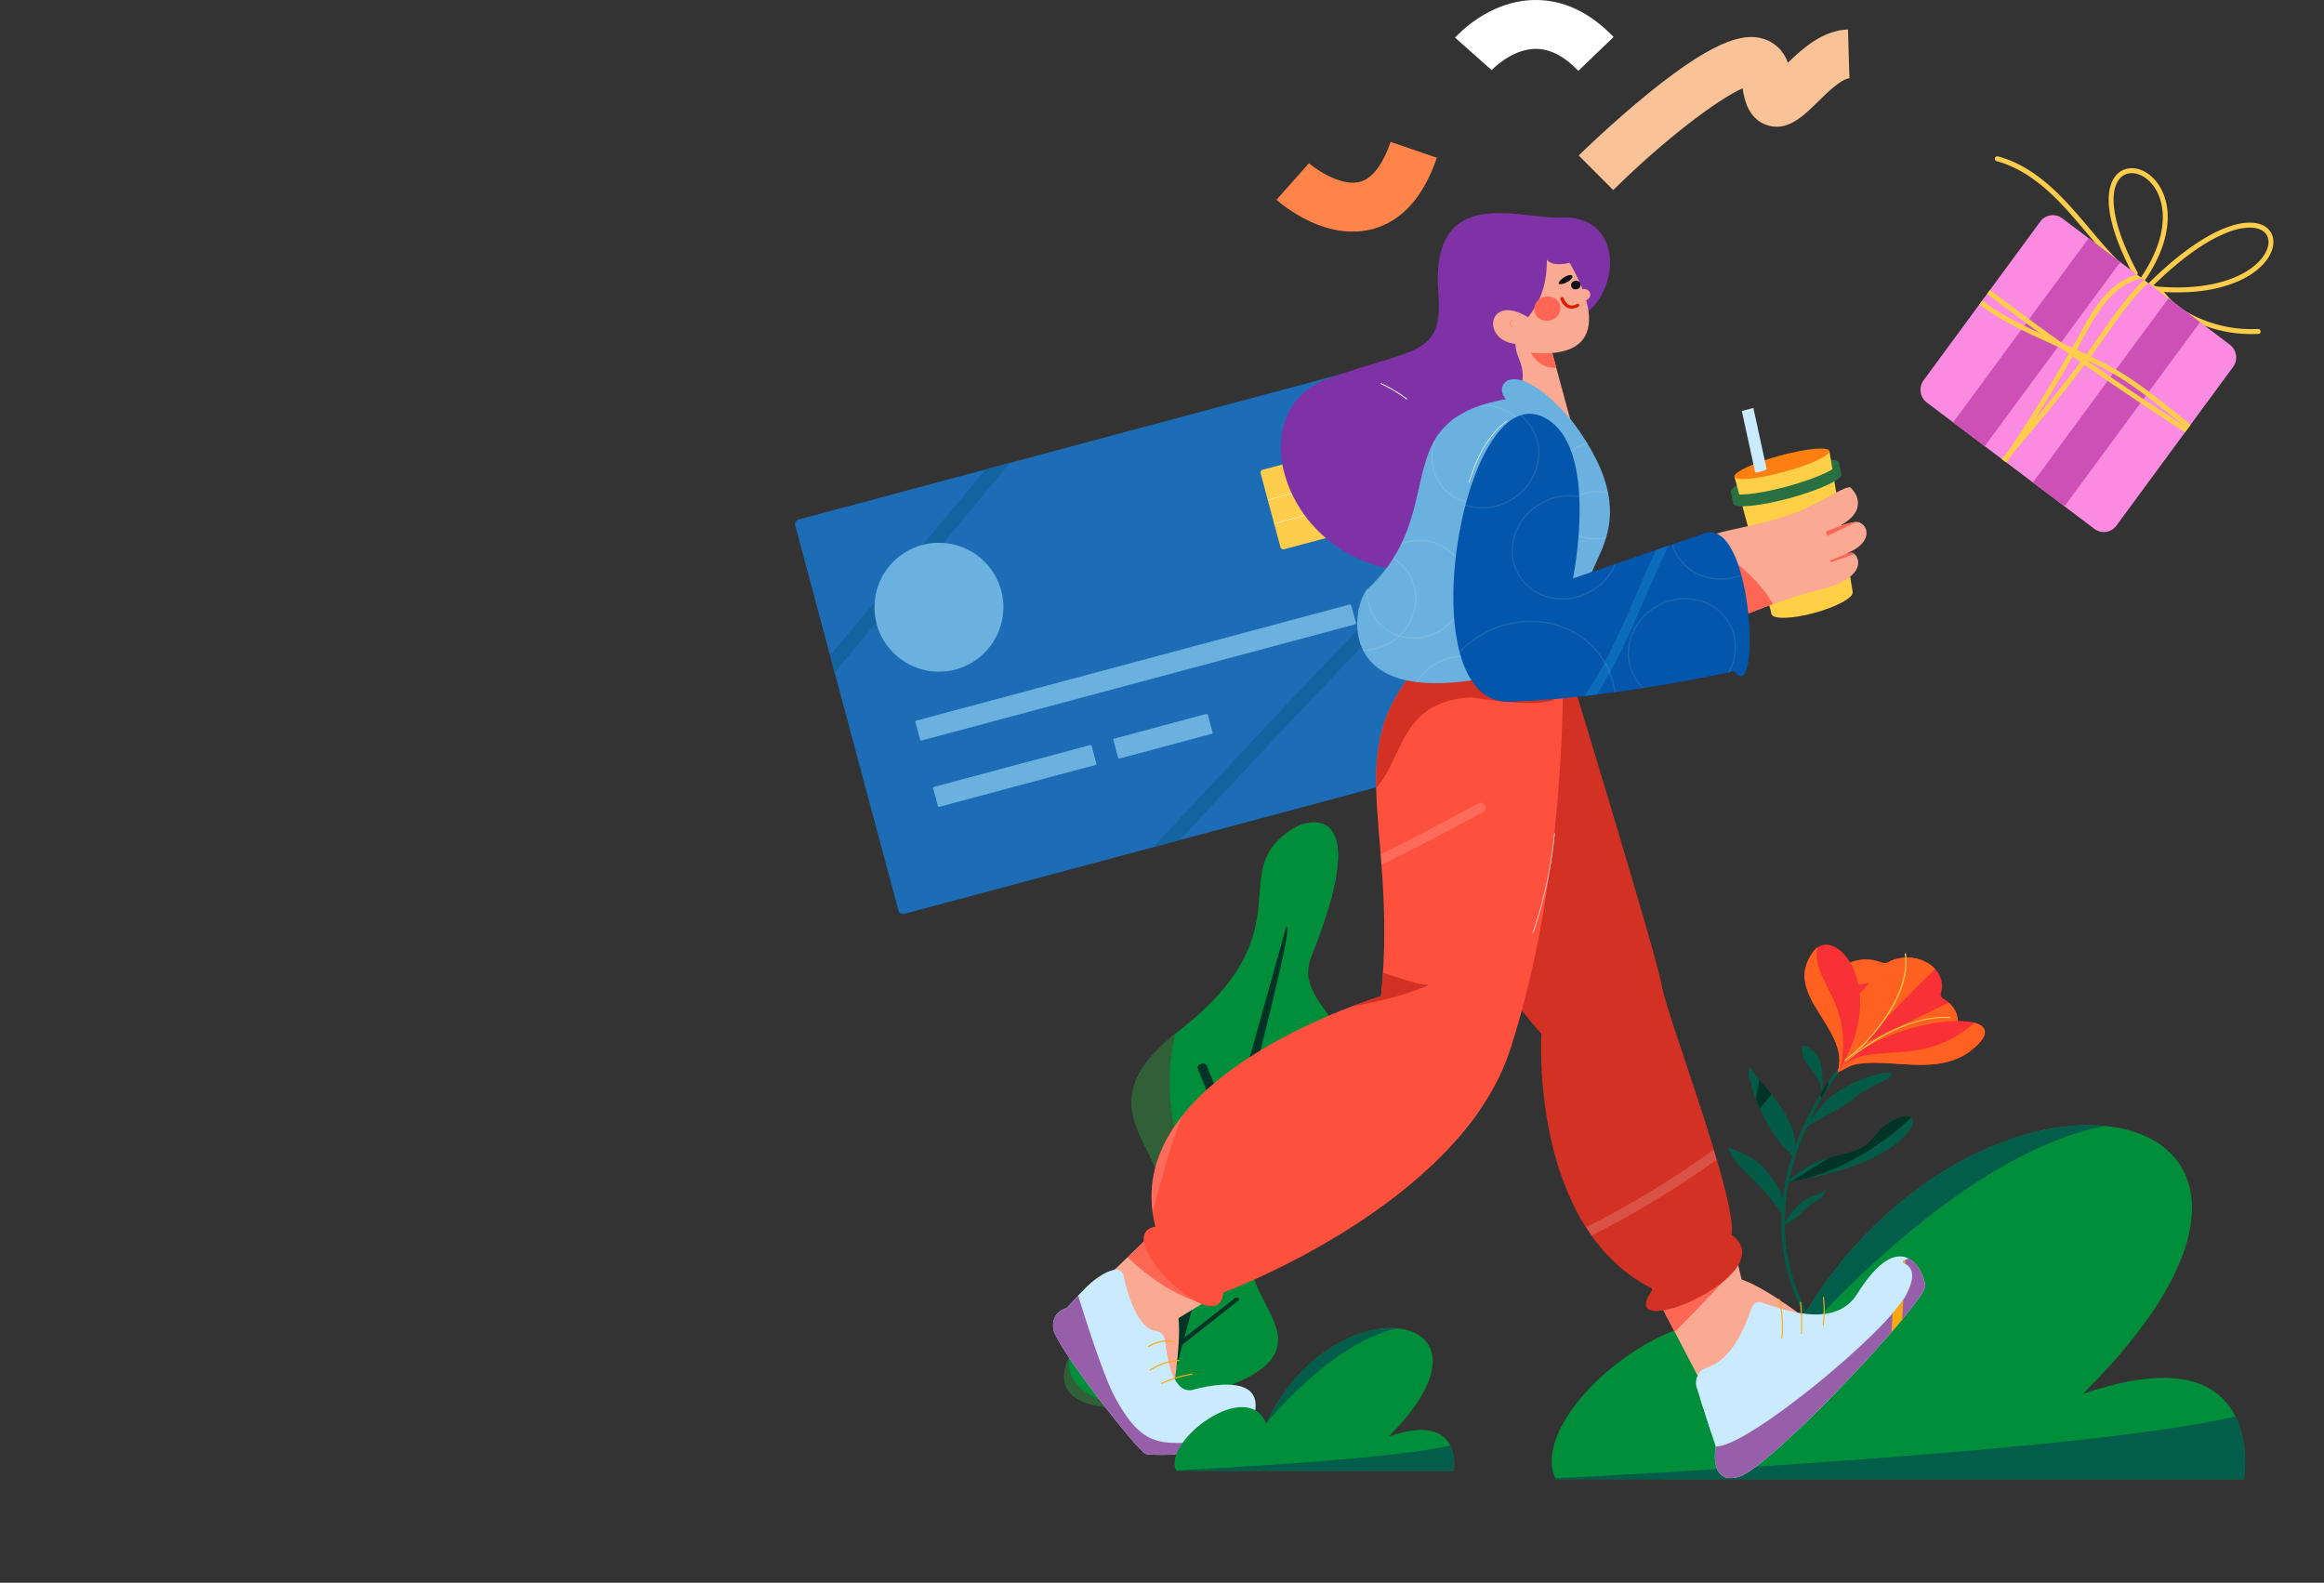 <svg id="图层_1" data-name="图层 1" xmlns="http://www.w3.org/2000/svg" xmlns:xlink="http://www.w3.org/1999/xlink" viewBox="0 0 3688.301 2512.038"><rect x="0" y="0" width="3688.301" height="2512.038" fill="#333333" stroke="none"/><defs><style>.cls-1{fill:#1d6db6;}.cls-2{fill:#fdcd4b;}.cls-3{fill:#018e3a;}.cls-4{fill:#ffd045;}.cls-5{fill:#faa993;}.cls-6{fill:#caeafe;}.cls-7{fill:#975fa9;}.cls-8{fill:#d33124;}.cls-9{fill:#7e32a5;}.cls-10{fill:#fd513d;}.cls-11{fill:#6bb1df;}.cls-12{fill:#0256ab;}.cls-13{fill:#fa8be0;}.cls-14{fill:#035a47;}.cls-15{fill:#f73136;}.cls-16{clip-path:url(#clip-path);}.cls-17{fill:#1263a0;}.cls-18{clip-path:url(#clip-path-2);}.cls-19,.cls-56,.cls-57{fill:none;stroke:#fff;stroke-miterlimit:10;}.cls-19{stroke-width:0.655px;}.cls-20{clip-path:url(#clip-path-3);}.cls-21{fill:#315f38;}.cls-22{fill:#023327;}.cls-23{clip-path:url(#clip-path-4);}.cls-24{clip-path:url(#clip-path-5);}.cls-25{clip-path:url(#clip-path-6);}.cls-26{clip-path:url(#clip-path-7);}.cls-27{fill:#fff;}.cls-28{clip-path:url(#clip-path-8);}.cls-29{fill:#ff6121;}.cls-30{clip-path:url(#clip-path-9);}.cls-31{clip-path:url(#clip-path-10);}.cls-32{clip-path:url(#clip-path-11);}.cls-33{fill:#025d4a;}.cls-34{fill:#ff8449;}.cls-35{fill:#fac297;}.cls-36{fill:#297042;}.cls-37{clip-path:url(#clip-path-12);}.cls-38{fill:#ffa90e;}.cls-39{fill:#fc7f10;}.cls-40{clip-path:url(#clip-path-13);}.cls-41{fill:#ff6754;}.cls-42{clip-path:url(#clip-path-14);}.cls-43{clip-path:url(#clip-path-15);}.cls-44{clip-path:url(#clip-path-16);}.cls-45{opacity:0.16;}.cls-46{clip-path:url(#clip-path-17);}.cls-47{clip-path:url(#clip-path-18);}.cls-48{clip-path:url(#clip-path-19);}.cls-49{fill:#0e1317;}.cls-50{fill:#df1d01;}.cls-51{clip-path:url(#clip-path-20);}.cls-52{clip-path:url(#clip-path-21);}.cls-53{clip-path:url(#clip-path-22);}.cls-54{clip-path:url(#clip-path-23);}.cls-55{clip-path:url(#clip-path-24);}.cls-56{stroke-width:2.046px;}.cls-56,.cls-57{opacity:0.1;}.cls-57{stroke-width:2.188px;}.cls-58{clip-path:url(#clip-path-25);}.cls-59{clip-path:url(#clip-path-26);}.cls-60{fill:#0c6cbc;}.cls-61{clip-path:url(#clip-path-27);}.cls-62{clip-path:url(#clip-path-28);}.cls-63{fill:url(#未命名的渐变_132);}.cls-64{fill:#cc50b5;}</style><clipPath id="clip-path" transform="translate(434.924 -326.178)"><rect class="cls-1" x="891.244" y="1006.697" width="1042.79" height="648" rx="7.741" transform="translate(-296.275 410.96) rotate(-15)"/></clipPath><clipPath id="clip-path-2" transform="translate(434.924 -326.178)"><rect class="cls-2" x="1577.738" y="1042.11" width="221.026" height="130.689" rx="4.415" transform="translate(-229.105 474.687) rotate(-15)"/></clipPath><clipPath id="clip-path-3" transform="translate(434.924 -326.178)"><path class="cls-3" d="M1625.215,1636.975c-126.183,68.743,22.084,160.568-189.409,325.63s114.82,211.876-95.249,417.88c-228.056,223.643,66.191,176.272,66.191,176.272,369.123-81.281,56.431-172.533,169.048-288.382,290.909-299.259,26.65-313.417,70.474-423.477C1752.469,1578.187,1625.215,1636.975,1625.215,1636.975Z"/></clipPath><clipPath id="clip-path-4" transform="translate(434.924 -326.178)"><path class="cls-14" d="M2428.773,2112.249c34.136-32.385,21.723-36.443,67.755-62.098s101.374-29.441,51.721-5.468-26.836,19.347-63.273,39.535-54.394,29.23-56.204,38.063Z"/></clipPath><clipPath id="clip-path-5" transform="translate(434.924 -326.178)"><path class="cls-14" d="M2400.596,2202.872c65.81-60.197,105.796-30.55,138.068-72.289s84.698-42.937,52.839-5.526C2539.769,2185.805,2409.752,2199.52,2400.596,2202.872Z"/></clipPath><clipPath id="clip-path-6" transform="translate(434.924 -326.178)"><path class="cls-14" d="M2446.088,2441.845l4.849-2.13c-31.92-48.053-49.706-100.038-52.864-154.512-2.529-43.608,4.256-88.909,20.165-134.645,27.1-77.912,71.839-130.658,72.287-131.182l-4.521-2.562c-.455.53-45.721,53.896-73.069,132.523-16.071,46.203-22.923,91.986-20.366,136.078C2395.766,2340.566,2413.772,2393.198,2446.088,2441.845Z"/></clipPath><clipPath id="clip-path-7" transform="translate(434.924 -326.178)"><path class="cls-14" d="M2346.48,2025.556c17.24,26.55,72.942,73.145,68.159,132.092l-1.794,5.163C2349.238,2108.346,2329.239,1999.006,2346.48,2025.556Z"/></clipPath><clipPath id="clip-path-8" transform="translate(434.924 -326.178)"><path class="cls-15" d="M2473.498,1880.556c8.324-21.766,36.075-35.135,63.562-30.665a64.291,64.291,0,0,1,13.964,3.897,12.902,12.902,0,0,0,10.704-.439,65.888,65.888,0,0,1,43.584-5.926c29.61,6.039,47.594,30.454,40.167,54.533l-.02.063c-1.083,3.49.371,7.191,3.959,9.299,18.391,10.804,27.523,30.271,20.628,49.235-7.936,21.829-35.355,35.551-62.887,31.433a60.255,60.255,0,0,1-28.707-12.063l-40.582,19.765-56.299,28.535,5.245-22.47,21.378-69.311C2480.393,1928.652,2464.48,1904.138,2473.498,1880.556Z"/></clipPath><clipPath id="clip-path-9" transform="translate(434.924 -326.178)"><path class="cls-15" d="M2481.574,2028.224c50.549-39.411,149.168,16.543,213.695-36.325C2785.374,1918.074,2545.05,1937.682,2481.574,2028.224Z"/></clipPath><clipPath id="clip-path-10" transform="translate(434.924 -326.178)"><path class="cls-15" d="M2481.574,2028.224c85.26-133.507-4.737-238.483-39.059-191.341C2391.939,1906.351,2503.014,1958.715,2481.574,2028.224Z"/></clipPath><clipPath id="clip-path-11" transform="translate(434.924 -326.178)"><path class="cls-3" d="M2034,2673.822H3126.309s40.185-237.458-255.725-135.169c500.489-496.836-215.539-617.156-482.223-51.145C2315.297,2304.848,1977.642,2556.92,2034,2673.822Z"/></clipPath><clipPath id="clip-path-12" transform="translate(434.924 -326.178)"><polygon class="cls-4" points="2505.401 1265.856 2376.709 1300.697 2317.702 1082.693 2468.398 1041.895 2505.401 1265.856"/></clipPath><clipPath id="clip-path-13" transform="translate(434.924 -326.178)"><polygon class="cls-5" points="2291.019 2552.496 2258.588 2508.334 2163.191 2325.5 2278.712 2145.355 2354.846 2464.812 2291.019 2552.496"/></clipPath><clipPath id="clip-path-14" transform="translate(434.924 -326.178)"><path class="cls-6" d="M2271.761,2497.633c42.145-12.685,62.294-63.76,72.514-94.194,2.611-7.775,9.383-12.287,15.529-10.327,32.274,10.292,116.794,44.313,152.898-13.559,68.881-110.411,106.04-37.496,107.742-12.489s-244.883,287.34-294.665,302.653-37.773-47.749-37.773-47.749l-30.531-94.389C2254.107,2515.144,2260.982,2500.877,2271.761,2497.633Z"/></clipPath><clipPath id="clip-path-15" transform="translate(434.924 -326.178)"><path class="cls-7" d="M2213.976,2623.176c60.74,9.181,25.793-3.955,74.031-1.208s273.452-182.782,303.076-242.159-28.371-43.37,4.372-56.9,50.839,55.511,50.839,55.511l-35.061,65.296-261.701,293.622-124.669-29.899Z"/></clipPath><clipPath id="clip-path-16" transform="translate(434.924 -326.178)"><path class="cls-8" d="M2188.699,2372.291c-70.393,92.975,211.945-23.7,124.248-86.448,11.178-51.64-103.228-349.372-110.115-393.787S2046.98,1360.854,2046.98,1360.854L1815.021,1519.78s-.362,229.172,196.359,446.73C2011.38,1966.511,1991.666,2274.057,2188.699,2372.291Z"/></clipPath><clipPath id="clip-path-17" transform="translate(434.924 -326.178)"><path class="cls-9" d="M1991.193,820.234c126.833,78.44,189.173-155.896,50.187-148.833-62.659,3.184-207.436-56.037-193.567,120.615,8.066,102.733-41.176,85.328-177.034,136.012-175.368,65.424-17.29,419.465,292.714,267.129,36.253,44.645,158.691-57.456,86.063-117.615s-20.497-118.405-73.663-172.303S1991.193,820.234,1991.193,820.234Z"/></clipPath><clipPath id="clip-path-18" transform="translate(434.924 -326.178)"><polygon class="cls-5" points="2019.749 853.958 2060.68 1004.57 1949.831 994.944 1952.985 845.319 2019.749 853.958"/></clipPath><clipPath id="clip-path-19" transform="translate(434.924 -326.178)"><path class="cls-9" d="M2077.611,735.371c-47.232,21.083-57.637,2.805-57.637,2.805.672,101.546-70.074,96.407-44.033,157.825s-44.108,87.783-44.108,87.783l-37.923-173.649,37.383-56.188,86.306-37.045,53.61-2.688Z"/></clipPath><clipPath id="clip-path-20" transform="translate(434.924 -326.178)"><polygon class="cls-5" points="1295.6 2390.064 1334.087 2341.227 1492.546 2189.311 1602.283 2316.176 1369.109 2458.93 1295.6 2390.064"/></clipPath><clipPath id="clip-path-21" transform="translate(434.924 -326.178)"><path class="cls-6" d="M1257.361,2402.531c14.064-13.021,42.613-52.832,76.726-61.304,6.487-1.611,12.627,2.712,14.259,10.214,5.556,25.54,21.447,83.9,51.167,87.13,7.742.841,13.828,7.692,14.794,16.987,3.048,29.295,12.634,81.402,42.16,76.909,0,0,167.897-51.145,71.543,95.379,0,0-114.505,11.121-144.186,6.22-10.957-1.809-142.571-170.022-146.948-198.014S1257.361,2402.531,1257.361,2402.531Z"/></clipPath><clipPath id="clip-path-22" transform="translate(434.924 -326.178)"><path class="cls-7" d="M1267.349,2353.113c1.413,5.184,43.417,147.437,67.689,191.794,48.787,89.158,79.434,71.466,173.324,67.387,0,0,7.573-57.02,58.838-40.432s-30.352,80.864-30.352,80.864l-254.731,1.037-90.739-171.059,36.153-136.847Z"/></clipPath><clipPath id="clip-path-23" transform="translate(434.924 -326.178)"><path class="cls-10" d="M1398.765,2273.368c-75.303,12.358,101.329,185.562,107.734,104.281,0,0,374.745-138.078,455.131-385.079,93.749-288.06,83.675-617.738,83.675-617.738l-191.677-27.34c-178.309,152.398-67.983,273.506-96.711,559.83C1756.917,1907.323,1336.576,2032.527,1398.765,2273.368Z"/></clipPath><clipPath id="clip-path-24" transform="translate(434.924 -326.178)"><path class="cls-11" d="M2059.711,993.98c-91.463-107.079-126.838-56.885-104.464-34.309-194.618,34.407-85.778,176.77-220.185,301.832-23.778,22.125-73.495,238.151,310.799,107.061,33.025-11.265,91.544-.297,93.693-34.237l.134-2.121c1.259-19.883-29.79-32.007-42.332-46.74C2045.718,1224.805,2199.726,1180.041,2059.711,993.98Z"/></clipPath><clipPath id="clip-path-25" transform="translate(434.924 -326.178)"><path class="cls-5" d="M2233.152,1207.704c36.255-46.573,99.102-34.964,187.584-70.366,38.078-15.235,75.596-42.571,81.538-36.989,16.366,15.372,24.15,48.279-39.296,69.362,0,0,42.551-18.667,52.711-14.607,20.596,8.231,19.532,46.092-48.831,56.463,0,0,26.501-7.475,36.458-8.242s33.751,38.631-50.792,58.936c-74.64,17.927-176.091,64.21-176.091,64.21S2208.586,1239.26,2233.152,1207.704Z"/></clipPath><clipPath id="clip-path-26" transform="translate(434.924 -326.178)"><path class="cls-12" d="M2274.376,1171.296c74.777-12.202,84.772,280.486,43.326,220.044,0,0-192.066,43.485-356.682,48.651-163.724,5.138-76.259-512.571,52.744-452.182,91.611,42.885,47.725,256.39,47.725,256.39Z"/></clipPath><clipPath id="clip-path-27" transform="translate(434.924 -326.178)"><path class="cls-3" d="M1431.72,2660.531h440.382s16.201-95.735-103.1-54.495c201.78-200.308-86.898-248.817-194.416-20.62C1545.129,2511.773,1408.998,2613.4,1431.72,2660.531Z"/></clipPath><clipPath id="clip-path-28" transform="translate(434.924 -326.178)"><path class="cls-13" d="M2889.035,1165.607,2623.032,965.05a25.452,25.452,0,0,1-5.107-35.319L2803.089,677.873a24.72,24.72,0,0,1,34.876-5.172l266.003,200.557a25.451,25.451,0,0,1,5.108,35.319l-185.165,251.858A24.72,24.72,0,0,1,2889.035,1165.607Z"/></clipPath><linearGradient id="未命名的渐变_132" x1="-186.526" y1="-1570.586" x2="-186.676" y2="-1576.001" gradientTransform="matrix(0.802, 0.597, -0.597, 0.802, 2043.352, 2003.382)" gradientUnits="userSpaceOnUse"><stop offset="0" stop-color="#ff60a1"/><stop offset="1" stop-color="#fc523b"/></linearGradient></defs><title>金融1金融业务人物插画0918幻想</title><rect class="cls-1" x="891.244" y="1006.697" width="1042.79" height="648" rx="7.741" transform="translate(138.648 84.782) rotate(-15)"/><g class="cls-16"><path class="cls-1" d="M-434.736,1555.184l19.1,16.795c.556.489,1.376-.325.817-.817L-433.92,1554.367c-.556-.489-1.376.325-.817.817Z" transform="translate(434.924 -326.178)"/><path class="cls-17" d="M1450.177,681.32q-87.08,106.903-174.721,213.348-87.643,106.442-175.847,212.421T922.64,1318.576q-88.764,105.509-178.084,210.549T565.361,1738.728q-11.147,12.969-22.303,25.931c-4.066,4.724-4.642,11.689,0,16.331,4.16,4.161,12.245,4.747,16.331,0q89.941-104.508,179.333-209.486,89.389-104.98,178.222-210.432T1094.05,1149.701q88.273-105.92,175.986-212.305t174.861-213.233q10.809-13.252,21.61-26.512c3.936-4.831,4.726-11.605,0-16.331-4.065-4.065-12.372-4.86-16.331,0Z" transform="translate(434.924 -326.178)"/><path class="cls-17" d="M2247.596,780.937q-139.513,141.079-277.577,283.581-138.057,142.505-274.64,286.427Q1559.294,1494.34,1424.688,1639.13q-135.096,145.315-268.689,292.016-133.591,146.699-265.666,294.77-16.329,18.307-32.635,36.634c-9.851,11.072,6.426,27.462,16.331,16.331q131.889-148.232,265.29-295.108,133.404-146.869,268.317-292.358,134.42-144.958,270.324-288.53,136.397-144.094,274.275-286.777,137.875-142.68,277.216-283.935,17.227-17.464,34.477-34.906c10.461-10.579-5.86-26.919-16.331-16.331Z" transform="translate(434.924 -326.178)"/></g><circle class="cls-11" cx="1490.125" cy="963.771" r="102.28"/><rect class="cls-11" x="1009.431" y="1377.202" width="716.067" height="32.672" rx="1.807" transform="translate(120.844 75.232) rotate(-15)"/><rect class="cls-11" x="1045.383" y="1541.372" width="260.357" height="32.672" rx="1.807" transform="translate(71.815 31.157) rotate(-15)"/><rect class="cls-11" x="1333.178" y="1478.347" width="155.193" height="32.672" rx="1.807" transform="translate(96.142 89.888) rotate(-15)"/><rect class="cls-2" x="1577.738" y="1042.11" width="221.026" height="130.689" rx="4.415" transform="translate(205.819 148.509) rotate(-15)"/><g class="cls-18"><rect class="cls-19" x="1730.413" y="1070.001" width="210.328" height="114.711" rx="4.355" transform="translate(205.688 187.318) rotate(-15)"/><rect class="cls-19" x="1454.663" y="1046.028" width="240.958" height="72.832" rx="3.378" transform="translate(208.438 118.382) rotate(-15)"/><line class="cls-19" x1="2167.881" y1="749.566" x2="2313.841" y2="710.456"/><line class="cls-19" x1="1992.056" y1="838.959" x2="2138.016" y2="799.849"/></g><path class="cls-3" d="M1625.215,1636.975c-126.183,68.743,22.084,160.568-189.409,325.63s114.82,211.876-95.249,417.88c-228.056,223.643,66.191,176.272,66.191,176.272,369.123-81.281,56.431-172.533,169.048-288.382,290.909-299.259,26.65-313.417,70.474-423.477C1752.469,1578.187,1625.215,1636.975,1625.215,1636.975Z" transform="translate(434.924 -326.178)"/><g class="cls-20"><path class="cls-3" d="M1421.481,1704.903c328.148-152.633,262.954,78.939,221.046,177.157s102.463,176.825,5.452,303.787-53.134,276.683-53.134,276.683L1964.24,2026.669l-9.237-361.52-195.815-135.685-241.793,86.511" transform="translate(434.924 -326.178)"/><path class="cls-21" d="M1472.257,1856.646c-145.971,279.855,91.586,339.343-131.7,523.839s97.265,192.077,97.265,192.077L1137.99,2652.583s-20.101-374.871-21.73-376.452,205.456-343.19,205.456-343.19l163.553-37.408" transform="translate(434.924 -326.178)"/></g><path class="cls-22" d="M1373.781,2629.472l23.806-7.966s236.476-855.188,208.569-823.75Z" transform="translate(434.924 -326.178)"/><path class="cls-22" d="M1619.402,2072.968l-112.26,130.22-.216,19.531,124.235-146.195a4.3,4.3,0,0,0,1.125-4.108h0C1630.955,2068.44,1623.013,2068.78,1619.402,2072.968Z" transform="translate(434.924 -326.178)"/><path class="cls-22" d="M1465.824,2021.778l48.647,121.104,12.223-13.277-46.972-112.91a4.533,4.533,0,0,0-3.584-2.453h0C1470.618,2013.237,1464.259,2017.883,1465.824,2021.778Z" transform="translate(434.924 -326.178)"/><path class="cls-22" d="M1396.028,2357.966l35.244,74.374,7.548-8.011-33.91-69.356a3.186,3.186,0,0,0-2.403-1.528h0C1398.889,2352.788,1394.894,2355.574,1396.028,2357.966Z" transform="translate(434.924 -326.178)"/><path class="cls-22" d="M1530.171,2390.542l-89.437,70.649-.884-8.236,84.37-65.824a6.923,6.923,0,0,1,3.393-1.358h0C1531.47,2385.329,1533.047,2388.27,1530.171,2390.542Z" transform="translate(434.924 -326.178)"/><path class="cls-14" d="M2428.773,2112.249c34.136-32.385,21.723-36.443,67.755-62.098s101.374-29.441,51.721-5.468-26.836,19.347-63.273,39.535-54.394,29.23-56.204,38.063Z" transform="translate(434.924 -326.178)"/><g class="cls-23"><path class="cls-14" d="M2588.536,2032.409l-20.764-1.121s-112.127,48.054-139,90.993,61.752-10.141,61.752-10.141" transform="translate(434.924 -326.178)"/></g><path class="cls-14" d="M2392.401,2252.294c-31.443-49.874-77.284-74.998-84.54-105.11,0,0,40.614,13.674,57.559,33.407C2402.189,2223.407,2400.061,2250.412,2392.401,2252.294Z" transform="translate(434.924 -326.178)"/><path class="cls-14" d="M2394.292,2270.612c34.481-52.713,47.239-40.095,68.962-56.638-10.344,22.992-17.585,14.3-36.205,34.488s-30.343,19.066-32.757,25.515Z" transform="translate(434.924 -326.178)"/><path class="cls-14" d="M2400.596,2202.872c65.81-60.197,105.796-30.55,138.068-72.289s84.698-42.937,52.839-5.526C2539.769,2185.805,2409.752,2199.52,2400.596,2202.872Z" transform="translate(434.924 -326.178)"/><g class="cls-24"><path class="cls-22" d="M2400.596,2202.872c111.873-15.995,197.812-102.847,197.812-102.847l34.781-24.173-65.417-7.186-150.566,53.615-2.278,47.237-17.944,44.456" transform="translate(434.924 -326.178)"/><path class="cls-14" d="M2632.671,2106.928c-5.329,0-5.338-8.283,0-8.283,5.329,0,5.338,8.283,0,8.283Z" transform="translate(434.924 -326.178)"/><path class="cls-14" d="M2554.66,2108.502q-55.143,35.614-110.796,70.431-55.813,34.916-112.126,69.026-31.914,19.331-63.983,38.404a29.962,29.962,0,0,1-22.337,2.922,32.432,32.432,0,0,1-17.325-13.322c-3.554-6.728-5.336-14.878-2.922-22.337a30.463,30.463,0,0,1,13.322-17.325q56.675-33.709,112.866-68.223,56.026-34.417,111.551-69.639,31.326-19.871,62.487-39.999a21.576,21.576,0,0,1,10.778-3.44,29.781,29.781,0,0,1,28.884,13.84c3.554,6.728,5.336,14.878,2.922,22.337a31.46,31.46,0,0,1-13.322,17.325Z" transform="translate(434.924 -326.178)"/><path class="cls-14" d="M2689.23,2131.633a1417.969,1417.969,0,0,1-115.059,89.181q-57.887,40.334-119.593,74.78-35.217,19.699-71.469,37.462a21.576,21.576,0,0,1-10.778,3.44,29.781,29.781,0,0,1-28.884-13.84c-3.554-6.728-5.336-14.878-2.922-22.337,2.229-6.886,6.592-14.023,13.322-17.325q51.291-25.162,100.565-54.178,48.3-28.491,94.272-60.705,25.547-17.927,50.26-37.001l-5.867,4.533q28.171-21.766,55.156-45.007a29.812,29.812,0,0,1,40.996,0c5.071,5.524,8.836,12.778,8.49,20.498-.329,7.353-2.707,15.514-8.49,20.498Z" transform="translate(434.924 -326.178)"/></g><path class="cls-14" d="M2458.212,2059.413c-.478-58.644-8.611-61.177-27.542-73.626-2.263-1.488-5.637-.261-5.765,2.103-.396,7.277,1.221,21.064,15.094,36.499,20.461,22.764,15.627,44.277,15.627,44.277Z" transform="translate(434.924 -326.178)"/><path class="cls-14" d="M2446.088,2441.845l4.849-2.13c-31.92-48.053-49.706-100.038-52.864-154.512-2.529-43.608,4.256-88.909,20.165-134.645,27.1-77.912,71.839-130.658,72.287-131.182l-4.521-2.562c-.455.53-45.721,53.896-73.069,132.523-16.071,46.203-22.923,91.986-20.366,136.078C2395.766,2340.566,2413.772,2393.198,2446.088,2441.845Z" transform="translate(434.924 -326.178)"/><g class="cls-25"><path class="cls-22" d="M2466.998,2042.466c1.557,7.031-11.372,26.199-11.372,26.199l-8.736-19.973,16.364-3.696" transform="translate(434.924 -326.178)"/></g><path class="cls-14" d="M2346.48,2025.556c17.24,26.55,72.942,73.145,68.159,132.092l-1.794,5.163C2349.238,2108.346,2329.239,1999.006,2346.48,2025.556Z" transform="translate(434.924 -326.178)"/><g class="cls-26"><path class="cls-14" d="M2335.79,1993.435l10.689,32.121s52.908,119.918,73.1,144.838-92.064-56.062-92.064-56.062l-9.31-62.226,5.172-53.624" transform="translate(434.924 -326.178)"/><path class="cls-14" d="M2673.977,2069.899a1.798,1.798,0,0,1,.214.122c.172.116.351.267.501.383.159.123.349.255.507.397a4.971,4.971,0,0,1,.913,1.162c.02.035.039.07.057.106.163.331.307.701.442,1.044a1.714,1.714,0,0,1,.075.226c.008.034.015.068.021.102.068.372.122.798.159,1.175a1.893,1.893,0,0,1,.011.225,6.838,6.838,0,0,1-.09.747,6.389,6.389,0,0,1-.116.761,2.08,2.08,0,0,1-.067.206c-.132.351-.291.721-.447,1.061-.017.038-.035.076-.054.113a6.755,6.755,0,0,1-.886,1.193,1.89,1.89,0,0,1-.156.163,10.549,10.549,0,0,1-1.015.792,1.834,1.834,0,0,1-.227.139c-.04.021-.082.039-.123.058-.355.159-.719.323-1.085.455a1.866,1.866,0,0,1-.29.079,10.593,10.593,0,0,1-1.378.18,4.256,4.256,0,0,1-4.141-4.141l.148-1.101a4.139,4.139,0,0,1,1.065-1.827l.838-.647a4.122,4.122,0,0,1,2.09-.565c.063-.003.125-.009.187-.017l-1.101.148a2.004,2.004,0,0,0,.476-.131l-.989.417a1.952,1.952,0,0,0,.402-.236l-.838.648a1.999,1.999,0,0,0,.341-.343l-.647.838a2.039,2.039,0,0,0,.239-.408l-.417.989a1.95,1.95,0,0,0,.133-.474l-.148,1.101a1.746,1.746,0,0,0,.001-.45l.148,1.101a1.572,1.572,0,0,0-.103-.372l.417.989a1.489,1.489,0,0,0-.185-.312l.647.838a1.561,1.561,0,0,0-.25-.246l.838.647a1.803,1.803,0,0,0-.296-.181,3.989,3.989,0,0,1-1.977-4.126,3.083,3.083,0,0,1,.491-1.54l.648-.838a4.136,4.136,0,0,1,1.827-1.065l1.101-.148a4.123,4.123,0,0,1,2.09.565Z" transform="translate(434.924 -326.178)"/><path class="cls-14" d="M2431.973,2035.492a1395.959,1395.959,0,0,1-17.407,151.706q-3.419,20.159-7.454,40.206a32.433,32.433,0,0,1-13.322,17.325,21.574,21.574,0,0,1-10.778,3.44,21.959,21.959,0,0,1-11.559-.518c-7.014-2.27-13.782-6.617-17.325-13.322l-2.922-6.925a29.193,29.193,0,0,1,0-15.413q8.515-42.366,14.294-85.216l-1.036,7.706q6.614-49.297,9.531-98.99c.451-7.699,2.927-14.934,8.491-20.498a32.25,32.25,0,0,1,20.498-8.491c7.497.336,15.273,2.799,20.498,8.491,5.029,5.479,8.94,12.823,8.491,20.498Z" transform="translate(434.924 -326.178)"/><polyline class="cls-22" points="2799.06 1673.077 2781.969 1772.435 2816.15 1731.559 2817.949 1695.263"/></g><path class="cls-27" d="M2652.09,1961.696" transform="translate(434.924 -326.178)"/><path class="cls-15" d="M2473.498,1880.556c8.324-21.766,36.075-35.135,63.562-30.665a64.291,64.291,0,0,1,13.964,3.897,12.902,12.902,0,0,0,10.704-.439,65.888,65.888,0,0,1,43.584-5.926c29.61,6.039,47.594,30.454,40.167,54.533l-.02.063c-1.083,3.49.371,7.191,3.959,9.299,18.391,10.804,27.523,30.271,20.628,49.235-7.936,21.829-35.355,35.551-62.887,31.433a60.255,60.255,0,0,1-28.707-12.063l-40.582,19.765-56.299,28.535,5.245-22.47,21.378-69.311C2480.393,1928.652,2464.48,1904.138,2473.498,1880.556Z" transform="translate(434.924 -326.178)"/><g class="cls-28"><path class="cls-27" d="M2490.171,2019.306a328.426,328.426,0,0,0,35.589-56.83c20.024-41.664,21.68-75.162,4.789-96.871l-1.307,1.017c39.935,51.328-39.551,150.645-40.359,151.643Z" transform="translate(434.924 -326.178)"/><path class="cls-29" d="M2735.514,1795.388a3.29,3.29,0,0,0-.257.287l.647-.838a2.919,2.919,0,0,0-.351.592l.417-.989a2.824,2.824,0,0,0-.192.692l.148-1.101a2.8,2.8,0,0,0,.002.711l-.148-1.101a2.81,2.81,0,0,0,.176.643l-.417-.989a2.858,2.858,0,0,0,.344.594l-.648-.838c.057.072.116.142.178.209a4.259,4.259,0,0,1,0,5.856l-.838.648a4.122,4.122,0,0,1-2.09.565l-1.101-.148a4.137,4.137,0,0,1-1.827-1.065c-.181-.197-.338-.416-.501-.628a7.755,7.755,0,0,1-.476-.64,8.554,8.554,0,0,1-.629-1.411,2.818,2.818,0,0,1-.149-.544,8.634,8.634,0,0,1-.179-1.583,8.733,8.733,0,0,1,.205-1.581,5.582,5.582,0,0,1,.366-.985,5.205,5.205,0,0,1,.464-.956,8.656,8.656,0,0,1,1-1.256,4.259,4.259,0,0,1,5.857,0l.648.838a4.123,4.123,0,0,1,.565,2.09l-.148,1.101a4.136,4.136,0,0,1-1.065,1.827Z" transform="translate(434.924 -326.178)"/><path class="cls-29" d="M2720.436,1951.996q-59.593,27.902-118.818,56.582-58.725,28.442-117.073,57.654-32.976,16.51-65.828,33.266c-6.943,3.541-14.657,5.037-22.337,2.922a32.432,32.432,0,0,1-17.325-13.322c-3.555-6.728-5.336-14.878-2.922-22.337,2.25-6.953,6.604-13.898,13.322-17.325q58.397-29.783,117.184-58.792,58.577-28.904,117.529-57.037,33.444-15.96,67.006-31.673a21.574,21.574,0,0,1,10.778-3.44,29.781,29.781,0,0,1,28.884,13.84c3.554,6.728,5.336,14.878,2.922,22.337-2.203,6.808-6.583,14.169-13.322,17.325Z" transform="translate(434.924 -326.178)"/><path class="cls-29" d="M2679.813,1822.953q-44.592,40.971-87.08,84.152-41.751,42.467-81.282,87.043-22.179,25.023-43.609,50.697a29.812,29.812,0,0,1-40.996,0c-5.071-5.524-8.836-12.778-8.491-20.498l1.036-7.706a28.961,28.961,0,0,1,7.455-12.792q38.183-45.738,78.735-89.424,40.697-43.851,83.613-85.57,24.474-23.803,49.623-46.898c5.623-5.166,12.739-8.491,20.498-8.491a32.251,32.251,0,0,1,20.498,8.491c5.071,5.524,8.836,12.777,8.491,20.498-.336,7.499-2.8,15.27-8.491,20.498Z" transform="translate(434.924 -326.178)"/><path class="cls-29" d="M2629.609,1837.443a207.667,207.667,0,0,1-47.228,30.975c-17.663,8.246-36.024,14.816-55.167,18.601a276.3,276.3,0,0,1-36.801,4.755,29.794,29.794,0,0,1-28.989-28.989c.336-7.497,2.799-15.273,8.491-20.498l5.867-4.533a28.854,28.854,0,0,1,14.631-3.958q7.856-.476,15.659-1.502l-7.706,1.036a215.665,215.665,0,0,0,55.059-14.951l-6.925,2.922a188.566,188.566,0,0,0,41.201-23.858l-5.867,4.533q3.458-2.681,6.779-5.529a29.812,29.812,0,0,1,40.996,0c5.071,5.524,8.836,12.777,8.491,20.498-.329,7.344-2.702,15.529-8.491,20.498Z" transform="translate(434.924 -326.178)"/></g><path class="cls-2" d="M2491.192,2019.867c18.923-25.794,99.367-83.361,169.344-77.757l.131-1.652c-66.355-5.313-148.309,47.759-170.811,78.43Z" transform="translate(434.924 -326.178)"/><path class="cls-2" d="M2484.621,2015.188c43.29-24.096,116.121-109.229,105.217-176.024l-1.975.323c10.763,65.934-61.357,150.097-104.215,173.952Z" transform="translate(434.924 -326.178)"/><path class="cls-15" d="M2481.574,2028.224c50.549-39.411,149.168,16.543,213.695-36.325C2785.374,1918.074,2545.05,1937.682,2481.574,2028.224Z" transform="translate(434.924 -326.178)"/><g class="cls-30"><path class="cls-29" d="M2715.242,1932.872q-2.974,3.276-5.952,6.322c-92.06,94.25-185.72,28.58-227.716,89.03-42.901,61.753,215.232,32.504,215.232,32.504s57.928-79.581,58.962-80.587-10.344-33.488-10.344-33.488" transform="translate(434.924 -326.178)"/><path class="cls-29" d="M2772.992,1967.123l-83.357,47.189c-4.645,2.63-8.824-4.523-4.18-7.152l83.357-47.189c4.645-2.63,8.824,4.523,4.18,7.152Z" transform="translate(434.924 -326.178)"/></g><path class="cls-15" d="M2481.574,2028.224c85.26-133.507-4.737-238.483-39.059-191.341C2391.939,1906.351,2503.014,1958.715,2481.574,2028.224Z" transform="translate(434.924 -326.178)"/><g class="cls-31"><path class="cls-29" d="M2481.574,1783.785c-93.545,86.84,43.517,105.346,0,255.914-27.345,94.614-141.004-165.288-141.004-165.288l37.179-54.255,30.451-29.093" transform="translate(434.924 -326.178)"/><path class="cls-29" d="M2396.711,1802.338l-4.648,15.142a4.142,4.142,0,0,1-7.987-2.202l4.648-15.142a4.142,4.142,0,1,1,7.987,2.202Z" transform="translate(434.924 -326.178)"/><path class="cls-29" d="M2406.961,1800.084q11.002,47.978,24.625,95.302,13.69,47.541,29.968,94.285,9.189,26.401,19.182,52.514a25.095,25.095,0,0,1,.592,13.211,24.657,24.657,0,0,1-3.931,12.318,37.065,37.065,0,0,1-19.799,15.225c-8.481,1.932-18,1.514-25.529-3.34l-6.705-5.18a33.099,33.099,0,0,1-8.52-14.619q-17.727-46.36-32.946-93.626-15.111-46.988-27.638-94.755-7.013-26.756-13.191-53.721c-1.973-8.605-1.188-17.791,3.34-25.529a37.065,37.065,0,0,1,19.799-15.225c8.481-1.932,18-1.514,25.529,3.34,7.08,4.565,13.288,11.35,15.225,19.8Z" transform="translate(434.924 -326.178)"/><path class="cls-29" d="M2412.368,1799.963q14.179,47.472,26.233,95.543,11.993,47.883,21.813,96.275,5.494,27.086,10.295,54.306a25.095,25.095,0,0,1,.592,13.211,24.658,24.658,0,0,1-3.932,12.318,37.066,37.066,0,0,1-19.799,15.225c-8.481,1.932-18,1.514-25.529-3.34l-6.705-5.18a33.099,33.099,0,0,1-8.52-14.619q-8.566-48.524-19.319-96.627-10.79-48.246-23.756-95.971-7.295-26.858-15.266-53.527a25.096,25.096,0,0,1-.592-13.211,24.657,24.657,0,0,1,3.932-12.318,37.066,37.066,0,0,1,19.799-15.225c8.481-1.932,18.001-1.514,25.529,3.34a35.192,35.192,0,0,1,15.225,19.799Z" transform="translate(434.924 -326.178)"/></g><path class="cls-3" d="M2034,2673.822H3126.309s40.185-237.458-255.725-135.169c500.489-496.836-215.539-617.156-482.223-51.145C2315.297,2304.848,1977.642,2556.92,2034,2673.822Z" transform="translate(434.924 -326.178)"/><g class="cls-32"><path class="cls-33" d="M3180.313,2542.307c0,76.717-1176.332,131.516-1176.332,131.516l924.261,164.394,325.135-164.394" transform="translate(434.924 -326.178)"/><path class="cls-33" d="M2413.14,2278.363l-24.779,209.146s350.827-432.395,633.038-375.569-375.367-118.528-375.367-118.528L2492.597,2111.94" transform="translate(434.924 -326.178)"/></g><path class="cls-34" d="M1711.856,693.772c-62.049,0-114.254-44.684-120.848-50.555l51.488-58.02c11.601,10.165,51.361,37.422,80.919,29.547,24.437-6.501,39.946-38.063,48.654-63.395l73.357,25.219c-21.662,63.023-56.161,101.131-102.536,113.265A122.215,122.215,0,0,1,1711.856,693.772Z" transform="translate(434.924 -326.178)"/><path class="cls-27" d="M2070.032,438.623c-22.719-23.608-45.879-35.432-68.894-34.864-37.853.771-68.436,33.376-68.726,33.707l-58.041-51.471c5.292-5.964,53.761-58.337,125.19-59.79,45.518-.861,88.04,18.801,126.364,58.633Z" transform="translate(434.924 -326.178)"/><path class="cls-35" d="M2125.35,627.838l-54.797-54.908c.472-.472,51.96-51.061,111.306-99.223,114.371-92.819,157.857-94.912,185.338-84.734,8.715,3.23,26.903,12.661,35.325,36.806,24.234-23.601,56.085-51.626,95.363-52.817l2.348,77.537c-12.737.386-36.214,23.546-50.238,37.381-23.119,22.805-49.305,48.651-82.323,36.289-26.669-9.989-34.279-37.791-36.961-57.793C2293.189,482.416,2206.413,547.491,2125.35,627.838Zm283.945-163.996v0Zm-80.144-12.944Z" transform="translate(434.924 -326.178)"/><ellipse class="cls-36" cx="2397.664" cy="1083.533" rx="88.862" ry="15.176" transform="translate(234.453 341.981) rotate(-15.236)"/><ellipse class="cls-4" cx="2440.873" cy="1283.152" rx="66.738" ry="16.249" transform="translate(182.524 364.839) rotate(-15.331)"/><polygon class="cls-4" points="2940.325 939.678 2811.633 974.519 2752.625 756.515 2903.321 715.717 2940.325 939.678"/><g class="cls-37"><path class="cls-38" d="M2189.51,1038.271a.796.796,0,0,0,0-1.591.796.796,0,0,0,0,1.591Z" transform="translate(434.924 -326.178)"/></g><ellipse class="cls-39" cx="2393.05" cy="1062.294" rx="78.064" ry="13.332" transform="translate(239.873 340.022) rotate(-15.236)"/><polygon class="cls-6" points="2803.757 744.507 2785.489 749.453 2764.396 652.359 2782.665 647.413 2803.757 744.507"/><polygon class="cls-5" points="2725.943 2226.318 2693.512 2182.156 2598.114 1999.322 2713.636 1819.177 2789.77 2138.634 2725.943 2226.318"/><g class="cls-40"><path class="cls-41" d="M2163.667,2499.551c106.092-104.1,160.043-165.385,160.043-165.385s-140.16-5.092-139.733-2.217-14.213,119.485-14.213,119.485" transform="translate(434.924 -326.178)"/></g><path class="cls-5" d="M2382.205,2420.395c-92.324-11.923-83.535-38.273-72.761-60.903s107.545,49.1,107.545,49.1l-42.509,13.893Z" transform="translate(434.924 -326.178)"/><path class="cls-6" d="M2271.761,2497.633c42.145-12.685,62.294-63.76,72.514-94.194,2.611-7.775,9.383-12.287,15.529-10.327,32.274,10.292,116.794,44.313,152.898-13.559,68.881-110.411,106.04-37.496,107.742-12.489s-244.883,287.34-294.665,302.653-37.773-47.749-37.773-47.749l-30.531-94.389C2254.107,2515.144,2260.982,2500.877,2271.761,2497.633Z" transform="translate(434.924 -326.178)"/><g class="cls-42"><path class="cls-7" d="M2213.976,2623.176c60.74,9.181,25.793-3.955,74.031-1.208s273.452-182.782,303.076-242.159-28.371-43.37,4.372-56.9,50.839,55.511,50.839,55.511l-35.061,65.296-261.701,293.622-124.669-29.899Z" transform="translate(434.924 -326.178)"/><g class="cls-43"><path class="cls-38" d="M1717.834,2573.652l32.234,33.746c.698.731,1.806-.379,1.109-1.109l-32.234-33.746c-.698-.731-1.806.379-1.109,1.109Z" transform="translate(434.924 -326.178)"/><path class="cls-38" d="M2579.285,2221.612l-8.2,147.339-8.159,146.587-4.602,82.69c-.228,4.101,3.769,8.021,7.839,7.839a8.016,8.016,0,0,0,7.839-7.839l8.201-147.339,8.159-146.587,4.602-82.69c.228-4.101-3.768-8.021-7.839-7.839a8.016,8.016,0,0,0-7.839,7.839Z" transform="translate(434.924 -326.178)"/></g><path class="cls-6" d="M2242.417,2569.858c16.726-27.298,43.595-44.903,69.769-45.713,2.239-.069,4.553,0,6.465,1.219,5.203,3.318,4.86,12.928,2.891,20.371-5.769,21.818-19.675,40.026-35.357,52.789s-33.203,20.784-50.521,28.68" transform="translate(434.924 -326.178)"/><path class="cls-38" d="M1910.719,2382.273l1.157,3.907a.725.725,0,1,0,1.398-.385l-1.157-3.907a.725.725,0,0,0-1.398.385Z" transform="translate(434.924 -326.178)"/><path class="cls-36" d="M2234.788,2466.309a75.521,75.521,0,0,0,18.829.831,97.913,97.913,0,0,0,18.908-3.576c12.23-3.59,23.865-9.184,34.993-15.335,6.079-3.36,12.042-6.925,17.98-10.528,3.241-1.967,4.746-6.59,2.6-9.917a7.371,7.371,0,0,0-9.917-2.6c-7.991,4.849-16.032,9.633-24.335,13.935-4.096,2.123-8.254,4.127-12.494,5.947-1.657.711,1.033-.42-.162.067-.562.229-1.123.46-1.687.685q-1.579.63-3.173,1.22-3.263,1.208-6.592,2.228a93.883,93.883,0,0,1-14.594,3.25l1.927-.259a70.775,70.775,0,0,1-18.62.076l1.927.259q-.87-.122-1.736-.262a7.889,7.889,0,0,0-5.585.731,7.388,7.388,0,0,0-3.331,4.332c-.794,3.485,1.06,8.269,5.063,8.917Z" transform="translate(434.924 -326.178)"/><path class="cls-38" d="M2540.519,2106.013c3.792,0,7.424-3.334,7.248-7.249a7.375,7.375,0,0,0-7.248-7.249c-3.792,0-7.424,3.334-7.249,7.249a7.375,7.375,0,0,0,7.249,7.249Z" transform="translate(434.924 -326.178)"/></g><path class="cls-6" d="M2195.34,2409.891" transform="translate(434.924 -326.178)"/><path class="cls-38" d="M2387.502,2388.48a162.808,162.808,0,0,1,5.558,47.423q-.188,6.963-.93,13.893c-.116,1.094,1.596,1.086,1.711,0a171.149,171.149,0,0,0-1.685-48.599q-1.211-6.649-3.003-13.172a.856.856,0,0,0-1.65.455Z" transform="translate(434.924 -326.178)"/><path class="cls-38" d="M2421.729,2393.113a330.132,330.132,0,0,1,1.501,49.629c-.049,1.101,1.662,1.099,1.711,0a330.119,330.119,0,0,0-1.501-49.629c-.116-1.084-1.828-1.095-1.711,0Z" transform="translate(434.924 -326.178)"/><path class="cls-38" d="M2458.121,2385.475a184.746,184.746,0,0,1-.331,44.098c-.137,1.09,1.575,1.08,1.711,0a184.741,184.741,0,0,0,.331-44.098c-.124-1.081-1.836-1.094-1.711,0Z" transform="translate(434.924 -326.178)"/><path class="cls-8" d="M2188.699,2372.291c-70.393,92.975,211.945-23.7,124.248-86.448,11.178-51.64-103.228-349.372-110.115-393.787S2046.98,1360.854,2046.98,1360.854L1815.021,1519.78s-.362,229.172,196.359,446.73C2011.38,1966.511,1991.666,2274.057,2188.699,2372.291Z" transform="translate(434.924 -326.178)"/><g class="cls-44"><g class="cls-45"><path class="cls-27" d="M2418.371,2042.574c-32.232,29.13-65.648,57.073-100.137,83.418q-51.092,39.028-105.318,73.709-53.439,34.128-109.686,63.569c-36.308,18.967-73.981,36.642-111.435,52.066q-56.633,23.322-115.279,41.29-7.09,2.164-14.206,4.244a7.841,7.841,0,1,0,4.168,15.117q58.894-17.238,115.955-40.048,58.462-23.332,114.653-51.889,56.835-28.887,110.957-62.738,54.63-34.115,106.224-72.799,53.271-39.894,103.144-84.07,6.05-5.362,12.046-10.785c3.142-2.84,2.887-8.199,0-11.086a7.979,7.979,0,0,0-11.086,0Z" transform="translate(434.924 -326.178)"/></g><path class="cls-8" d="M2018.898,2329.797l169.801,42.494s28.519,9.121,53.194-9.747c0,0-45.209,39.903-75.677,22.854S2018.898,2329.797,2018.898,2329.797Z" transform="translate(434.924 -326.178)"/><path class="cls-8" d="M1971.195,1999.543l25.083-14.585,15.102-18.447s19.274-22.484,33.85-45.562c0,0-52.145-3.665-68.147,50.018" transform="translate(434.924 -326.178)"/></g><path class="cls-9" d="M1991.193,820.234c126.833,78.44,189.173-155.896,50.187-148.833-62.659,3.184-207.436-56.037-193.567,120.615,8.066,102.733-41.176,85.328-177.034,136.012-175.368,65.424-17.29,419.465,292.714,267.129,36.253,44.645,158.691-57.456,86.063-117.615s-20.497-118.405-73.663-172.303S1991.193,820.234,1991.193,820.234Z" transform="translate(434.924 -326.178)"/><g class="cls-46"><path class="cls-27" d="M1756.777,935.823a217.314,217.314,0,0,1,40.547,24.323c.741.563,1.463-.692.73-1.249a217.3,217.3,0,0,0-40.546-24.323c-.84-.387-1.576.86-.73,1.249Z" transform="translate(434.924 -326.178)"/></g><polygon class="cls-5" points="2454.673 527.78 2495.603 678.392 2384.755 668.766 2387.909 519.141 2454.673 527.78"/><g class="cls-47"><path class="cls-41" d="M2070.293,947.403c-43.321,6.294-7.854-36.455-41.374-37.842s-43.528-45.416-43.528-45.416l80.763.669,14.867,63.314" transform="translate(434.924 -326.178)"/></g><path class="cls-5" d="M2044.015,723.668c44.054,66.261,89.073,178.935-56.724,161.522s-9.794-148.479-9.794-148.479Z" transform="translate(434.924 -326.178)"/><path class="cls-9" d="M2077.611,735.371c-47.232,21.083-57.637,2.805-57.637,2.805.672,101.546-70.074,96.407-44.033,157.825s-44.108,87.783-44.108,87.783l-37.923-173.649,37.383-56.188,86.306-37.045,53.61-2.688Z" transform="translate(434.924 -326.178)"/><g class="cls-48"><path class="cls-38" d="M1603.062,855.738a33.727,33.727,0,0,0,8.874,15.821.724.724,0,0,0,1.023-1.023,32.288,32.288,0,0,1-8.502-15.183c-.222-.904-1.617-.521-1.395.385Z" transform="translate(434.924 -326.178)"/></g><path class="cls-5" d="M1996.525,833.832c-70.98-49.347-84.357,35.972-21.824,38.611" transform="translate(434.924 -326.178)"/><ellipse class="cls-41" cx="2020.813" cy="816.046" rx="20.958" ry="19.266" transform="translate(301.098 162.532) rotate(-13.351)"/><ellipse class="cls-5" cx="2078.991" cy="794.112" rx="10.03" ry="9.221" transform="translate(307.736 175.374) rotate(-13.351)"/><ellipse class="cls-49" cx="2065.956" cy="778.521" rx="7.506" ry="6.9" transform="translate(310.984 171.943) rotate(-13.351)"/><path class="cls-49" d="M2054.813,763.032c11.52-2.299,4.93,10.139-9.834,13.673S2045.082,764.974,2054.813,763.032Z" transform="translate(434.924 -326.178)"/><path class="cls-50" d="M2067.776,808.524c-.817.439-1.648.849-2.506,1.209q-.561.235-1.133.442c-.164.059-.329.113-.492.17-.63.222.307-.065-.27.082a21.365,21.365,0,0,1-2.184.464c-.327.047-.656.069-.983.112-.502.067-.013.004.086.001-.242.006-.483.012-.725.009a13.428,13.428,0,0,1-1.775-.14c-.158-.023-.314-.052-.471-.078.078.013.574.145.126.021-.326-.09-.654-.165-.976-.267a14.723,14.723,0,0,1-1.499-.579c-.346-.153.551.315.052.021-.099-.058-.206-.108-.307-.163q-.416-.228-.813-.483c-.454-.291-.88-.611-1.304-.938-.505-.39.135.151-.137-.114-.216-.21-.445-.408-.66-.619a19.959,19.959,0,0,1-2.017-2.34c-.12-.162-.233-.329-.353-.491-.313-.419.253.407.073.111-.063-.103-.134-.203-.2-.304q-.379-.587-.723-1.192-.571-1.001-1.052-2.045c-.253-.548-.488-1.103-.7-1.667-.169-.451-.372-1.128-.05-.084a2.655,2.655,0,0,0-3.072-1.988c-1.301.229-2.661,1.633-2.261,2.927,2.228,7.208,8.044,14.809,16.777,15.375a22.203,22.203,0,0,0,11.748-2.96,2.565,2.565,0,0,0,1.364-3.351,2.737,2.737,0,0,0-3.563-1.139Z" transform="translate(434.924 -326.178)"/><path class="cls-41" d="M1966.552,834.515a5.813,5.813,0,0,0-5.077,4.876c-.363,3.075,2.734,5.21,4.92,6.742.344.241.67-.324.329-.562-1.917-1.343-4.801-3.24-4.621-5.935a5.129,5.129,0,0,1,4.449-4.468c.412-.046.417-.698,0-.651Z" transform="translate(434.924 -326.178)"/><polygon class="cls-5" points="1730.524 2063.886 1769.011 2015.049 1927.469 1863.133 2037.207 1989.998 1804.033 2132.752 1730.524 2063.886"/><g class="cls-51"><path class="cls-41" d="M1310.121,2271.625c79.132,103.672,162.177,124.22,162.393,120.484s-40.922-120.484-40.922-120.484l-118.564-19.614" transform="translate(434.924 -326.178)"/></g><path class="cls-5" d="M1399.028,2459.896c-7.531-47.689,6.904-52.525,27.246-56.915s3.545,112.897,3.545,112.897Z" transform="translate(434.924 -326.178)"/><path class="cls-6" d="M1257.361,2402.531c14.064-13.021,42.613-52.832,76.726-61.304,6.487-1.611,12.627,2.712,14.259,10.214,5.556,25.54,21.447,83.9,51.167,87.13,7.742.841,13.828,7.692,14.794,16.987,3.048,29.295,12.634,81.402,42.16,76.909,0,0,167.897-51.145,71.543,95.379,0,0-114.505,11.121-144.186,6.22-10.957-1.809-142.571-170.022-146.948-198.014S1257.361,2402.531,1257.361,2402.531Z" transform="translate(434.924 -326.178)"/><g class="cls-52"><path class="cls-7" d="M1267.349,2353.113c1.413,5.184,43.417,147.437,67.689,191.794,48.787,89.158,79.434,71.466,173.324,67.387,0,0,7.573-57.02,58.838-40.432s-30.352,80.864-30.352,80.864l-254.731,1.037-90.739-171.059,36.153-136.847Z" transform="translate(434.924 -326.178)"/><g class="cls-53"><path class="cls-38" d="M890.676,2336.378l45.463,39.563c.758.66,1.871-.445,1.109-1.109L891.784,2335.27c-.758-.66-1.871.445-1.109,1.109Z" transform="translate(434.924 -326.178)"/><path class="cls-38" d="M1000.165,2439.113q2.002.227,4.001.472.932.115,1.864.235.532.068,1.064.138c1.058.137-.062-.002-.489-.067,2.649.403,5.306.749,7.953,1.165q7.926,1.247,15.796,2.818,15.852,3.16,31.428,7.538a523.783,523.783,0,0,1,61.053,21.43c.279.117,2.179.914,1.058.444-1.003-.42-.131-.055.06.027q.498.212.996.424,1.993.85,3.98,1.713,3.731,1.621,7.441,3.288,7.443,3.342,14.806,6.856,14.81,7.059,29.325,14.714c19.612,10.305,38.86,21.292,57.895,32.624,19.106,11.375,38,23.101,56.858,34.883q3.512,2.194,7.023,4.391a7.913,7.913,0,0,0,10.725-2.812,8.002,8.002,0,0,0-2.812-10.725c-18.923-11.836-37.86-23.653-56.991-35.152-19.163-11.518-38.521-22.722-58.235-33.272-19.404-10.385-39.158-20.14-59.365-28.869a559.392,559.392,0,0,0-62.711-23.081,426.151,426.151,0,0,0-64.732-13.872q-3.992-.533-7.993-.986c-1.864-.211-4.274,1.027-5.543,2.296a7.965,7.965,0,0,0-2.296,5.543c.208,4.642,3.458,7.343,7.839,7.839Z" transform="translate(434.924 -326.178)"/></g><path class="cls-6" d="M1284.918,2358.313c.429,11.822,4.89,22.638,10.682,31.75,3.76,5.916,8.349,11.447,14.34,13.635a16.917,16.917,0,0,0,18.602-5.475c6.943-8.291,7.005-21.597,4.393-32.307s-7.356-20.583-8.384-31.803" transform="translate(434.924 -326.178)"/><path class="cls-38" d="M1276.453,2289.37l-.431,7.472c-.054.932,1.396.929,1.45,0l.431-7.472c.054-.932-1.396-.929-1.45,0Z" transform="translate(434.924 -326.178)"/><path class="cls-36" d="M1403.056,2419.905c3.792,0,7.424-3.334,7.249-7.249a7.375,7.375,0,0,0-7.249-7.249c-3.792,0-7.424,3.334-7.249,7.249a7.375,7.375,0,0,0,7.249,7.249Z" transform="translate(434.924 -326.178)"/></g><path class="cls-38" d="M1388.244,2464.244c11.384-7.011,24.933-10.415,38.244-8.33,1.134.178,1.622-1.558.479-1.737-13.802-2.162-27.805,1.228-39.632,8.512-.985.607-.082,2.165.909,1.555Z" transform="translate(434.924 -326.178)"/><path class="cls-38" d="M1391.133,2501.364c13.319-8.716,28.675-14.259,44.635-15.022,1.154-.055,1.16-1.857,0-1.801a91.609,91.609,0,0,0-45.544,15.268c-.966.632-.065,2.192.909,1.555Z" transform="translate(434.924 -326.178)"/><path class="cls-38" d="M1408.981,2522.587a185.237,185.237,0,0,1,48.009-14.454c1.142-.178.657-1.913-.479-1.737a186.865,186.865,0,0,0-48.439,14.635c-1.054.478-.14,2.031.909,1.555Z" transform="translate(434.924 -326.178)"/><path class="cls-10" d="M1398.765,2273.368c-75.303,12.358,101.329,185.562,107.734,104.281,0,0,374.745-138.078,455.131-385.079,93.749-288.06,83.675-617.738,83.675-617.738l-191.677-27.34c-178.309,152.398-67.983,273.506-96.711,559.83C1756.917,1907.323,1336.576,2032.527,1398.765,2273.368Z" transform="translate(434.924 -326.178)"/><g class="cls-54"><g class="cls-45"><path class="cls-27" d="M2136.407,1720.79q-35.398,73.912-76.224,145.053-40.175,69.923-85.551,136.681-44.451,65.337-93.855,127.115-48.903,61.004-102.573,117.975-52.711,55.86-109.964,107.192-7.056,6.313-14.18,12.549c-3.186,2.791-2.854,8.231,0,11.086,3.162,3.162,7.891,2.798,11.086,0q57.847-50.668,111.205-106.166,54.303-56.405,103.851-117.142,50.648-61.99,96.36-127.814,46.094-66.342,87.009-136.089,41.43-70.567,77.461-144.124,4.499-9.181,8.913-18.403c1.828-3.816,1.051-8.465-2.812-10.725-3.424-2.003-8.888-1.022-10.725,2.812Z" transform="translate(434.924 -326.178)"/></g><g class="cls-45"><path class="cls-27" d="M1609.502,1768.742q30.588-13.73,60.963-27.929,30.46-14.241,60.698-28.953,30.325-14.753,60.421-29.97,30.184-15.261,60.132-30.982,30.037-15.766,59.831-31.987,3.731-2.031,7.457-4.069a7.913,7.913,0,0,0,2.812-10.725,8.002,8.002,0,0,0-10.725-2.812q-29.776,16.28-59.793,32.112-29.929,15.782-60.095,31.108-30.077,15.279-60.386,30.097-30.219,14.773-60.664,29.08-30.356,14.264-60.93,28.058-3.815,1.721-7.634,3.435a7.858,7.858,0,0,0-3.602,4.685,8.011,8.011,0,0,0,.79,6.04c2.502,3.881,6.709,4.614,10.725,2.812Z" transform="translate(434.924 -326.178)"/></g><g class="cls-45"><path class="cls-27" d="M1614.301,1859.984c-22.195,17.453-43.758,35.736-64.14,55.287a588.315,588.315,0,0,0-58.121,64.156,471.636,471.636,0,0,0-48.677,76.454c-14.416,28.628-25.87,58.699-35.666,89.19-9.812,30.544-17.997,61.578-25.98,92.64q-1.508,5.865-3.008,11.732c-1.016,3.967,1.296,8.691,5.475,9.643,4.081.93,8.554-1.225,9.643-5.475,7.93-30.968,15.882-61.949,25.266-92.516,4.639-15.11,9.628-30.115,15.146-44.927q4.107-11.025,8.627-21.89.27-.646.541-1.292c-.554,1.325-.082.193.027-.062q.549-1.288,1.101-2.574,1.245-2.889,2.524-5.764,2.341-5.26,4.802-10.466a459.309,459.309,0,0,1,46.21-76.896q1.55-2.093,3.122-4.169.785-1.037,1.575-2.07.395-.516.791-1.031c1.325-1.725-.974,1.245.363-.468q3.29-4.215,6.65-8.374,6.807-8.393,13.946-16.508,14.152-16.1,29.439-31.152a814.253,814.253,0,0,1,63.416-56.024q3.992-3.198,8.014-6.358c3.239-2.547,2.866-8.454,0-11.086-3.436-3.154-7.63-2.717-11.086,0Z" transform="translate(434.924 -326.178)"/></g><path class="cls-8" d="M1648.076,1612.107c173.837,5.96,89.685-170.01,252.269-179.282,0,0,160.237,28.285,136.282-13.93-42.49-74.881-137.665-63.928-137.665-63.928L1790.52,1379.651s-51.846-23.842-70.612,21.855-54.915,141.063-54.915,141.063" transform="translate(434.924 -326.178)"/><path class="cls-38" d="M1434.354,1586.278l-1.032,17.881c-.053.917,1.373.914,1.426,0l1.032-17.881c.053-.917-1.373-.914-1.426,0Z" transform="translate(434.924 -326.178)"/><path class="cls-10" d="M1357.585,2227.621l41.179,45.747s10.392,33.624,33.489,43.09c0,0-41.035-13.665-51.046-43.691s-7.744-33.496-7.744-33.496" transform="translate(434.924 -326.178)"/><path class="cls-8" d="M1648.327,1865.497h100.782s67.081,25.741,82.291,23.358-114.916,50.295-201.48,34.389c-16.695-3.068,25.484-72.817,25.484-72.817" transform="translate(434.924 -326.178)"/><path class="cls-38" d="M1408.962,1513.15c1.762,8.685,5.803,17.037,12.306,23.159.734.691,1.845-.415,1.109-1.109-6.322-5.951-10.191-14.028-11.903-22.467-.2-.988-1.712-.57-1.512.417Z" transform="translate(434.924 -326.178)"/></g><path class="cls-11" d="M2059.711,993.98c-91.463-107.079-126.838-56.885-104.464-34.309-194.618,34.407-85.778,176.77-220.185,301.832-23.778,22.125-73.495,238.151,310.799,107.061,33.025-11.265,91.544-.297,93.693-34.237l.134-2.121c1.259-19.883-29.79-32.007-42.332-46.74C2045.718,1224.805,2199.726,1180.041,2059.711,993.98Z" transform="translate(434.924 -326.178)"/><g class="cls-55"><path class="cls-11" d="M1694.556,1166.933q-.461,25.627,1.581,51.214c1.394,17.314,3.641,34.576,6.726,51.67q2.542,14.085,5.88,28.009a7.095,7.095,0,0,0,8.648,4.91,7.178,7.178,0,0,0,4.91-8.648,510.403,510.403,0,0,1-9.44-50.64l.251,1.869a518.084,518.084,0,0,1-4.524-60.858q-.133-8.762.029-17.525a7.03,7.03,0,0,0-14.06,0Z" transform="translate(434.924 -326.178)"/><ellipse class="cls-56" cx="1915.385" cy="1046.838" rx="80.427" ry="75.465" transform="matrix(0.767, -0.642, 0.642, 0.767, 209.768, 1148.043)"/><ellipse class="cls-57" cx="2101.729" cy="1103.871" rx="80.427" ry="75.465" transform="translate(216.637 1281.008) rotate(-39.95)"/><ellipse class="cls-56" cx="1813.329" cy="1261.503" rx="80.427" ry="75.465" transform="translate(48.109 1132.612) rotate(-39.95)"/><ellipse class="cls-56" cx="1733.839" cy="1280.829" rx="80.427" ry="75.465" transform="translate(17.148 1086.081) rotate(-39.95)"/><ellipse class="cls-56" cx="1879.917" cy="1445.898" rx="80.427" ry="75.465" transform="translate(-54.752 1218.405) rotate(-39.95)"/><ellipse class="cls-56" cx="2096.018" cy="1183.954" rx="80.427" ry="75.465" transform="translate(163.882 1296.032) rotate(-39.95)"/><path class="cls-38" d="M1548.287,1154.341l12.799,7.907c.772.477,1.479-.739.71-1.214l-12.799-7.907c-.772-.477-1.479.739-.71,1.214Z" transform="translate(434.924 -326.178)"/></g><path class="cls-5" d="M2233.152,1207.704c36.255-46.573,99.102-34.964,187.584-70.366,38.078-15.235,75.596-42.571,81.538-36.989,16.366,15.372,24.15,48.279-39.296,69.362,0,0,42.551-18.667,52.711-14.607,20.596,8.231,19.532,46.092-48.831,56.463,0,0,26.501-7.475,36.458-8.242s33.751,38.631-50.792,58.936c-74.64,17.927-176.091,64.21-176.091,64.21S2208.586,1239.26,2233.152,1207.704Z" transform="translate(434.924 -326.178)"/><g class="cls-58"><path class="cls-41" d="M2391.504,1321.75c-8.915-65.458-92.541-117.812-92.541-117.812l-1.39,89.61,45.548,32.922Z" transform="translate(434.924 -326.178)"/><polygon class="cls-41" points="2899.998 850.781 2957.332 823.277 2922.845 833.884 2897.901 843.533 2899.998 850.781"/><polygon class="cls-41" points="2956.051 872.333 2932.113 878.021 2904.77 889.514 2905.496 892.452 2947.95 877.758 2956.051 872.333"/><path class="cls-38" d="M2191.502,1106.479l1.818,2.983a.796.796,0,0,0,1.374-.803l-1.818-2.983a.796.796,0,1,0-1.374.803Z" transform="translate(434.924 -326.178)"/></g><path class="cls-12" d="M2274.376,1171.296c74.777-12.202,84.772,280.486,43.326,220.044,0,0-192.066,43.485-356.682,48.651-163.724,5.138-76.259-512.571,52.744-452.182,91.611,42.885,47.725,256.39,47.725,256.39Z" transform="translate(434.924 -326.178)"/><g class="cls-59"><path class="cls-60" d="M2259.141,1085.551c-21.309,28.51-39.179,59.388-55.078,91.191-15.868,31.741-29.845,64.374-43.922,96.934-13.427,31.056-26.968,62.086-42.427,92.199-14.933,29.089-31.577,57.386-51.052,83.685-2.593,3.502-4.659,6.203-6.71,8.81q-3.792,4.82-7.723,9.529-7.745,9.274-16.049,18.061a340.303,340.303,0,0,1-35.986,33.035q-1.144.905-2.297,1.799c.973-.753-.27.204-.505.383q-.581.443-1.164.884-2.483,1.876-5.003,3.703c-3.172,2.305-5.047,6.639-2.697,10.284,2.027,3.144,6.882,5.168,10.284,2.697a363.423,363.423,0,0,0,71.546-69.462c20.587-26.121,38.264-54.331,53.948-83.632,15.917-29.737,29.755-60.502,43.195-91.419,14.196-32.656,28.017-65.492,43.489-97.574,15.477-32.092,32.662-63.458,53.208-92.613q3.883-5.511,7.923-10.909c2.363-3.162.616-8.534-2.697-10.284-3.942-2.083-7.762-.678-10.284,2.697Z" transform="translate(434.924 -326.178)"/><ellipse class="cls-57" cx="2301.085" cy="1163.49" rx="86.404" ry="80.309" transform="translate(160.295 957.309) rotate(-29.49)"/><ellipse class="cls-57" cx="2234.315" cy="1358.201" rx="86.404" ry="80.309" transform="translate(55.794 949.667) rotate(-29.49)"/><ellipse class="cls-57" cx="1985.32" cy="1451.146" rx="146.544" ry="136.206" transform="translate(-22.218 839.136) rotate(-29.49)"/><ellipse class="cls-57" cx="2049.918" cy="1195.046" rx="86.404" ry="80.309" transform="translate(112.221 837.756) rotate(-29.49)"/><ellipse class="cls-57" cx="1922.34" cy="1050.365" rx="86.404" ry="80.309" transform="translate(166.914 756.21) rotate(-29.49)"/><path class="cls-38" d="M1488.099,1010.062a192.345,192.345,0,0,0-3.886,33.56.752.752,0,0,0,1.503,0,189.993,189.993,0,0,1,3.833-33.16c.194-.944-1.255-1.348-1.45-.4Z" transform="translate(434.924 -326.178)"/></g><path class="cls-36" d="M2487.468,1078.88l-4.033-18.566c1.774,8.202-35.179,25.245-82.544,38.068-47.369,12.824-87.214,16.572-88.996,8.371l4.033,18.567c1.782,8.202,41.626,4.454,88.997-8.371S2489.249,1087.082,2487.468,1078.88Z" transform="translate(434.924 -326.178)"/><path class="cls-6" d="M2368.775,1070.429c.177,1.119-3.808,2.947-8.902,4.082s-9.13,2.24-9.308,1.121,3.571-4.041,8.665-5.175S2368.597,1069.309,2368.775,1070.429Z" transform="translate(434.924 -326.178)"/><path class="cls-27" d="M1956.326,993.692a135.444,135.444,0,0,0-30.793,33.002,214.979,214.979,0,0,0-20.973,40.804c-3.212,8.086-6.06,16.312-8.672,24.61-.173.551.69.786.863.238a304.142,304.142,0,0,1,16.571-42.533,170.612,170.612,0,0,1,24.638-37.852,125.099,125.099,0,0,1,18.818-17.496c.455-.342.01-1.119-.452-.773Z" transform="translate(434.924 -326.178)"/><path class="cls-27" d="M2031.713,1648.915q-3.028,31.358-8.919,62.347-5.876,30.896-14.528,61.176-4.892,17.122-10.652,33.979c-.195.572.71.818.904.249q10.255-30.043,17.771-60.927,7.47-30.744,12.117-62.083,2.564-17.314,4.244-34.742c.058-.6-.88-.596-.937,0Z" transform="translate(434.924 -326.178)"/><path class="cls-3" d="M1431.72,2660.531h440.382s16.201-95.735-103.1-54.495c201.78-200.308-86.898-248.817-194.416-20.62C1545.129,2511.773,1408.998,2613.4,1431.72,2660.531Z" transform="translate(434.924 -326.178)"/><g class="cls-61"><path class="cls-33" d="M1893.875,2607.508c0,30.93-474.258,53.023-474.258,53.023l372.631,66.278,131.084-66.278" transform="translate(434.924 -326.178)"/><path class="cls-33" d="M1584.576,2501.095l-9.99,84.321s141.442-174.327,255.22-151.417-151.335-47.786-151.335-47.786l-61.86,47.786" transform="translate(434.924 -326.178)"/></g><path class="cls-2" d="M2733.424,581.846c38.623,10.366,71.076,35.362,98.846,63.651,29.447,29.997,54.361,64.144,83.426,94.502,16.649,17.389,34.62,33.544,54.905,46.477,4.228,2.696,8.931-3.63,4.667-6.348-36.479-23.258-64.802-56.519-92.507-89.421-26.36-31.305-53.117-63.034-86.527-86.932-18.232-13.041-38.342-23.5-59.976-29.307a4.018,4.018,0,0,0-5.06,2.254c-.72,1.814.189,4.577,2.226,5.124Z" transform="translate(434.924 -326.178)"/><path class="cls-2" d="M3148.48,848.233a204.521,204.521,0,0,1-77.159-10.846,201.038,201.038,0,0,1-35.707-16.203,134.776,134.776,0,0,1-18.07-12.376c-5.613-4.629-10.202-10.003-14.962-15.482a51.661,51.661,0,0,0-18.652-13.937c-7.406-3.221-15.371-4.93-23.224-6.617-4.914-1.056-5.757,6.816-.866,7.867,7.046,1.514,14.123,3.093,20.789,5.925a44.589,44.589,0,0,1,16.79,12.796,125.452,125.452,0,0,0,15.048,15.455,133.258,133.258,0,0,0,18.019,12.449,212.063,212.063,0,0,0,119.128,28.8c5.027-.268,3.857-8.097-1.133-7.831Z" transform="translate(434.924 -326.178)"/><path class="cls-2" d="M2975.337,786.424c19.946-20,40.944-39.037,63.589-55.868,16.227-12.061,33.352-23.1,51.757-31.444,12.737-5.775,25.025-10.091,38.865-11.377,1.358-.126,2.718-.212,4.08-.268.293-.012.586-.019.878-.027.024-.001-.436-.003.299-.001.658.002,1.315.004,1.972.022a53.346,53.346,0,0,1,6.95.626c1.083.173,2.154.394,3.224.633.7.157-.757-.204-.07-.018.224.061.45.117.673.181.511.147,1.022.296,1.528.461a40.374,40.374,0,0,1,5.347,2.249c.814.4-.7-.467.326.184.394.25.795.486,1.184.745q1.094.727,2.114,1.56c.32.262.628.534.939.807.142.124.275.259.416.384.688.613-.426-.46-.082-.085.543.592,1.091,1.171,1.593,1.8.514.644.971,1.322,1.433,2.004.102.15.189.31.288.463.429.665-.399-.748-.103-.178.195.376.402.745.588,1.125a23.616,23.616,0,0,1,.929,2.174c.138.372.253.752.385,1.126.415,1.175-.082-.539.131.444a34.537,34.537,0,0,1,.743,4.941c.05.717.023,1.193.029.447-.004.462-.004.922-.022,1.384q-.052,1.365-.221,2.723-.166,1.349-.437,2.683c-.051.252-.362,1.605-.206.968.148-.607-.21.776-.3,1.088a44.803,44.803,0,0,1-2.083,5.708c-.442,1.001-.927,1.978-1.42,2.954-.112.222-.233.439-.349.659-.034.064.387-.671-.037.062-.299.516-.594,1.034-.903,1.544a64.485,64.485,0,0,1-4.018,5.858c-1.558,2.03-3.234,3.957-4.974,5.828-.531.571-.192.205-.208.222-.213.218-.426.437-.642.653q-.767.766-1.548,1.517-1.554,1.487-3.176,2.898c-10.293,8.966-21.069,15.011-33.599,20.245-16.111,6.731-33.051,10.79-50.315,13.18-22.573,3.124-45.457,3.287-68.152,1.572q-9.704-.733-19.367-1.913c-4.993-.601-5.874,7.264-.866,7.867,24.794,2.985,49.901,4.008,74.81,1.927a233.351,233.351,0,0,0,56.981-11.551c13.925-4.824,27.437-11.387,39.314-20.251,8.831-6.591,17.037-14.678,22.617-24.32,4.448-7.686,7.394-16.285,6.813-25.293a28.26,28.26,0,0,0-10.093-19.831c-6.796-5.692-15.96-7.965-24.608-8.3-13.008-.504-25.932,2.652-38.105,7.058-17.811,6.446-34.502,15.955-50.261,26.457-22.209,14.8-42.779,32.064-62.255,50.352q-8.731,8.199-17.182,16.696c-1.511,1.515-2.068,3.713-.681,5.555,1.162,1.544,3.988,2.191,5.486.69Z" transform="translate(434.924 -326.178)"/><path class="cls-2" d="M2968.983,771.483a268.894,268.894,0,0,0,16.712-28.016,199.557,199.557,0,0,0,10.972-25.297,163.12,163.12,0,0,0,6.482-24.146,125.64,125.64,0,0,0,2.159-21.192,109.776,109.776,0,0,0-1.397-19.68,94.425,94.425,0,0,0-4.609-17.328,82.425,82.425,0,0,0-7.195-14.591,67.269,67.269,0,0,0-8.586-11.136,61.817,61.817,0,0,0-10.5-8.926,51.208,51.208,0,0,0-11.331-5.716,40.953,40.953,0,0,0-11.494-2.321,35.846,35.846,0,0,0-11.942,1.464,30.948,30.948,0,0,0-9.901,5.115,35.18,35.18,0,0,0-8.104,8.864,48.114,48.114,0,0,0-5.741,12.78,74.061,74.061,0,0,0-2.707,16.597,118.219,118.219,0,0,0,.862,20.688,178.726,178.726,0,0,0,4.77,23.889,284.147,284.147,0,0,0,9.479,28.99c4.285,11.126,9.146,22.02,14.383,32.718q4.28,8.743,8.882,17.319a4.242,4.242,0,0,0,2.18,2.141,3.939,3.939,0,0,0,2.946-.046c1.762-.85,3.108-3.248,2.068-5.191-6.043-11.294-11.731-22.789-16.875-34.533-4.313-9.846-8.249-19.869-11.601-30.094q-1.136-3.467-2.178-6.965-.489-1.647-.955-3.301-.109-.388-.217-.776c-.154-.55.148.54.141.511-.038-.155-.085-.309-.127-.463q-.23-.842-.454-1.685c-1.077-4.062-2.04-8.156-2.858-12.28a142.353,142.353,0,0,1-2.72-21.611c-.035-.819-.058-1.639-.078-2.458-.016-.68.016,1.208.006.337-.002-.205-.005-.409-.007-.614q-.005-.608-.002-1.215.009-2.243.124-4.484a78.491,78.491,0,0,1,.849-8.239q.307-1.933.727-3.846c.063-.287.13-.573.196-.859.013-.057.027-.113.04-.17.118-.508-.286,1.163-.16.658.042-.168.083-.336.126-.504q.221-.867.468-1.726a49.212,49.212,0,0,1,2.284-6.318c.433-.977.907-1.933,1.407-2.876.35-.66-.532.957-.3.546.059-.105.117-.21.176-.315q.194-.343.394-.681.377-.637.778-1.258a33.791,33.791,0,0,1,3.435-4.467c.153-.167.308-.331.463-.496.385-.41-.937.956-.464.482.09-.091.18-.182.27-.273q.483-.481.987-.939.967-.879,2.008-1.669,1.02-.773,2.107-1.451c.085-.053.171-.105.257-.158.309-.192.846-.467-.563.334.192-.109.381-.222.573-.33q.548-.307,1.11-.589a29.217,29.217,0,0,1,4.687-1.84c.616-.185-1.039.286-.621.176.095-.025.19-.052.285-.078q.315-.084.631-.161.605-.147,1.216-.268,1.227-.242,2.472-.38c.857-.095,1.717-.15,2.579-.177.82-.026-1.271.013-.333.007q.334-.002.668.003.641.009,1.282.043a35.337,35.337,0,0,1,5.189.672c.448.091.893.194,1.338.299.638.15-1.14-.291-.61-.152.114.03.229.058.343.088q.344.09.686.187,1.322.372,2.617.834a44.614,44.614,0,0,1,5.205,2.241q.665.337,1.319.695c.102.056.204.112.306.169.618.34-1.082-.616-.52-.292.224.129.448.257.67.388q1.291.76,2.536,1.596a54.967,54.967,0,0,1,4.938,3.739q1.25,1.061,2.44,2.192.28.266.558.536c.093.09.185.181.277.272-1.218-1.188-.639-.634-.363-.357q.581.584,1.147,1.184a65.086,65.086,0,0,1,4.386,5.167,69.993,69.993,0,0,1,4.055,5.92q.226.369.448.741.112.187.222.374c.468.794-.361-.628-.206-.357.305.535.609,1.07.904,1.611q.899,1.65,1.716,3.344,1.712,3.549,3.068,7.259.695,1.896,1.298,3.825.307.982.591,1.971c.045.158.09.317.135.475.237.833-.236-.868-.11-.402.095.352.191.705.283,1.058a96.38,96.38,0,0,1,2.835,17.548q.17,2.418.229,4.842c.005.191.009.382.013.573.011.486-.019-1.256-.006-.322q.008.636.01,1.272.002,1.228-.022,2.456-.101,5.095-.642,10.169-.574,5.451-1.603,10.84-.529,2.789-1.168,5.555c-.103.448-.21.895-.316,1.342-.146.616.263-1.073.111-.458-.022.09-.044.18-.066.27q-.1.406-.202.811-.361,1.433-.75,2.86a177.084,177.084,0,0,1-8.58,24.14q-2.85,6.54-6.14,12.871-.846,1.633-1.717,3.252-.21.39-.421.778c-.163.301-.722,1.311-.003.008-.317.575-.634,1.15-.954,1.722q-1.876,3.353-3.853,6.646-4.062,6.769-8.508,13.289a4.051,4.051,0,0,0,.801,5.537,3.932,3.932,0,0,0,5.468-.811Z" transform="translate(434.924 -326.178)"/><path class="cls-13" d="M2889.035,1165.607,2623.032,965.05a25.452,25.452,0,0,1-5.107-35.319L2803.089,677.873a24.72,24.72,0,0,1,34.876-5.172l266.003,200.557a25.451,25.451,0,0,1,5.108,35.319l-185.165,251.858A24.72,24.72,0,0,1,2889.035,1165.607Z" transform="translate(434.924 -326.178)"/><g class="cls-62"><path class="cls-63" d="M2831.637,621.979l-2.94,1.473a5.82,5.82,0,0,0-2.479,1.799,8.212,8.212,0,0,0-1.657,8.582l1.027,1.769a7.879,7.879,0,0,0,3.333,2.513l1.968.489a7.765,7.765,0,0,0,3.923-.582l2.94-1.474a5.818,5.818,0,0,0,2.479-1.799,8.213,8.213,0,0,0,1.658-8.582l-1.027-1.769a7.88,7.88,0,0,0-3.333-2.513l-1.968-.489a7.765,7.765,0,0,0-3.923.582Z" transform="translate(434.924 -326.178)"/><path class="cls-64" d="M2907.803,666.38l-301.578,409.756c-10.096,13.717-7.139,34.086,6.406,44.299,13.605,10.258,33.612,7.279,43.744-6.487l301.578-409.756c10.096-13.717,7.139-34.086-6.406-44.299-13.605-10.258-33.612-7.279-43.744,6.487Z" transform="translate(434.924 -326.178)"/><path class="cls-64" d="M3034.372,761.808l-301.578,409.756c-10.096,13.717-7.139,34.086,6.406,44.299,13.605,10.258,33.612,7.279,43.744-6.487L3084.522,799.62c10.096-13.717,7.139-34.086-6.406-44.299-13.605-10.258-33.612-7.279-43.744,6.487Z" transform="translate(434.924 -326.178)"/><path class="cls-2" d="M2965.785,759.864c-22.433,3.409-42.018,16.273-57.538,32.574-18.713,19.655-31.329,44.141-44.495,67.698q-40.625,72.687-85.599,142.761-25.207,39.274-51.736,77.654c-2.878,4.165,3.378,8.909,6.269,4.726q46.645-67.509,89.229-137.772,20.981-34.635,40.935-69.892c13.333-23.558,25.466-48.307,42.283-69.597,15.554-19.691,36.56-36.487,61.784-40.32,4.979-.757,3.851-8.588-1.133-7.831Z" transform="translate(434.924 -326.178)"/><path class="cls-2" d="M2973.295,765.076c-38.908,35.649-66.404,81.919-97.645,124.113-31.921,43.113-65.794,84.701-100.323,125.687-19.516,23.165-39.246,46.144-58.977,69.121-3.301,3.844,2.984,8.552,6.269,4.726,34.801-40.528,69.609-81.064,103.224-122.612q25.195-31.142,49.33-63.145c15.877-21.162,30.978-42.868,46.342-64.408,17.044-23.893,34.931-47.398,56.584-67.237,3.713-3.402-1.072-9.665-4.804-6.245Z" transform="translate(434.924 -326.178)"/><path class="cls-2" d="M2709.212,785.599q64.462,49.072,130.462,96.024,65.536,46.611,132.531,91.068,37.942,25.177,76.333,49.651c4.228,2.696,8.931-3.629,4.667-6.348q-68.243-43.514-135.077-89.24-66.354-45.408-131.242-92.963-36.748-26.933-73.007-54.541c-4.021-3.061-8.693,3.284-4.667,6.348Z" transform="translate(434.924 -326.178)"/><path class="cls-2" d="M2702.15,806.394c42.766,32.964,92.742,53.907,141.574,75.699,24.543,10.953,49.049,22.181,72.43,35.535,24.496,13.99,47.326,30.607,69.578,47.969,25.365,19.791,50.417,40.003,75.596,60.036,3.957,3.149,8.622-3.201,4.667-6.348-22.404-17.826-44.757-35.717-67.224-53.461-22.451-17.732-45.287-35.087-69.821-49.789-46.15-27.655-96.662-46.363-144.904-69.741-27.03-13.099-53.339-27.832-77.229-46.247-4.003-3.086-8.673,3.26-4.667,6.348Z" transform="translate(434.924 -326.178)"/></g></svg>